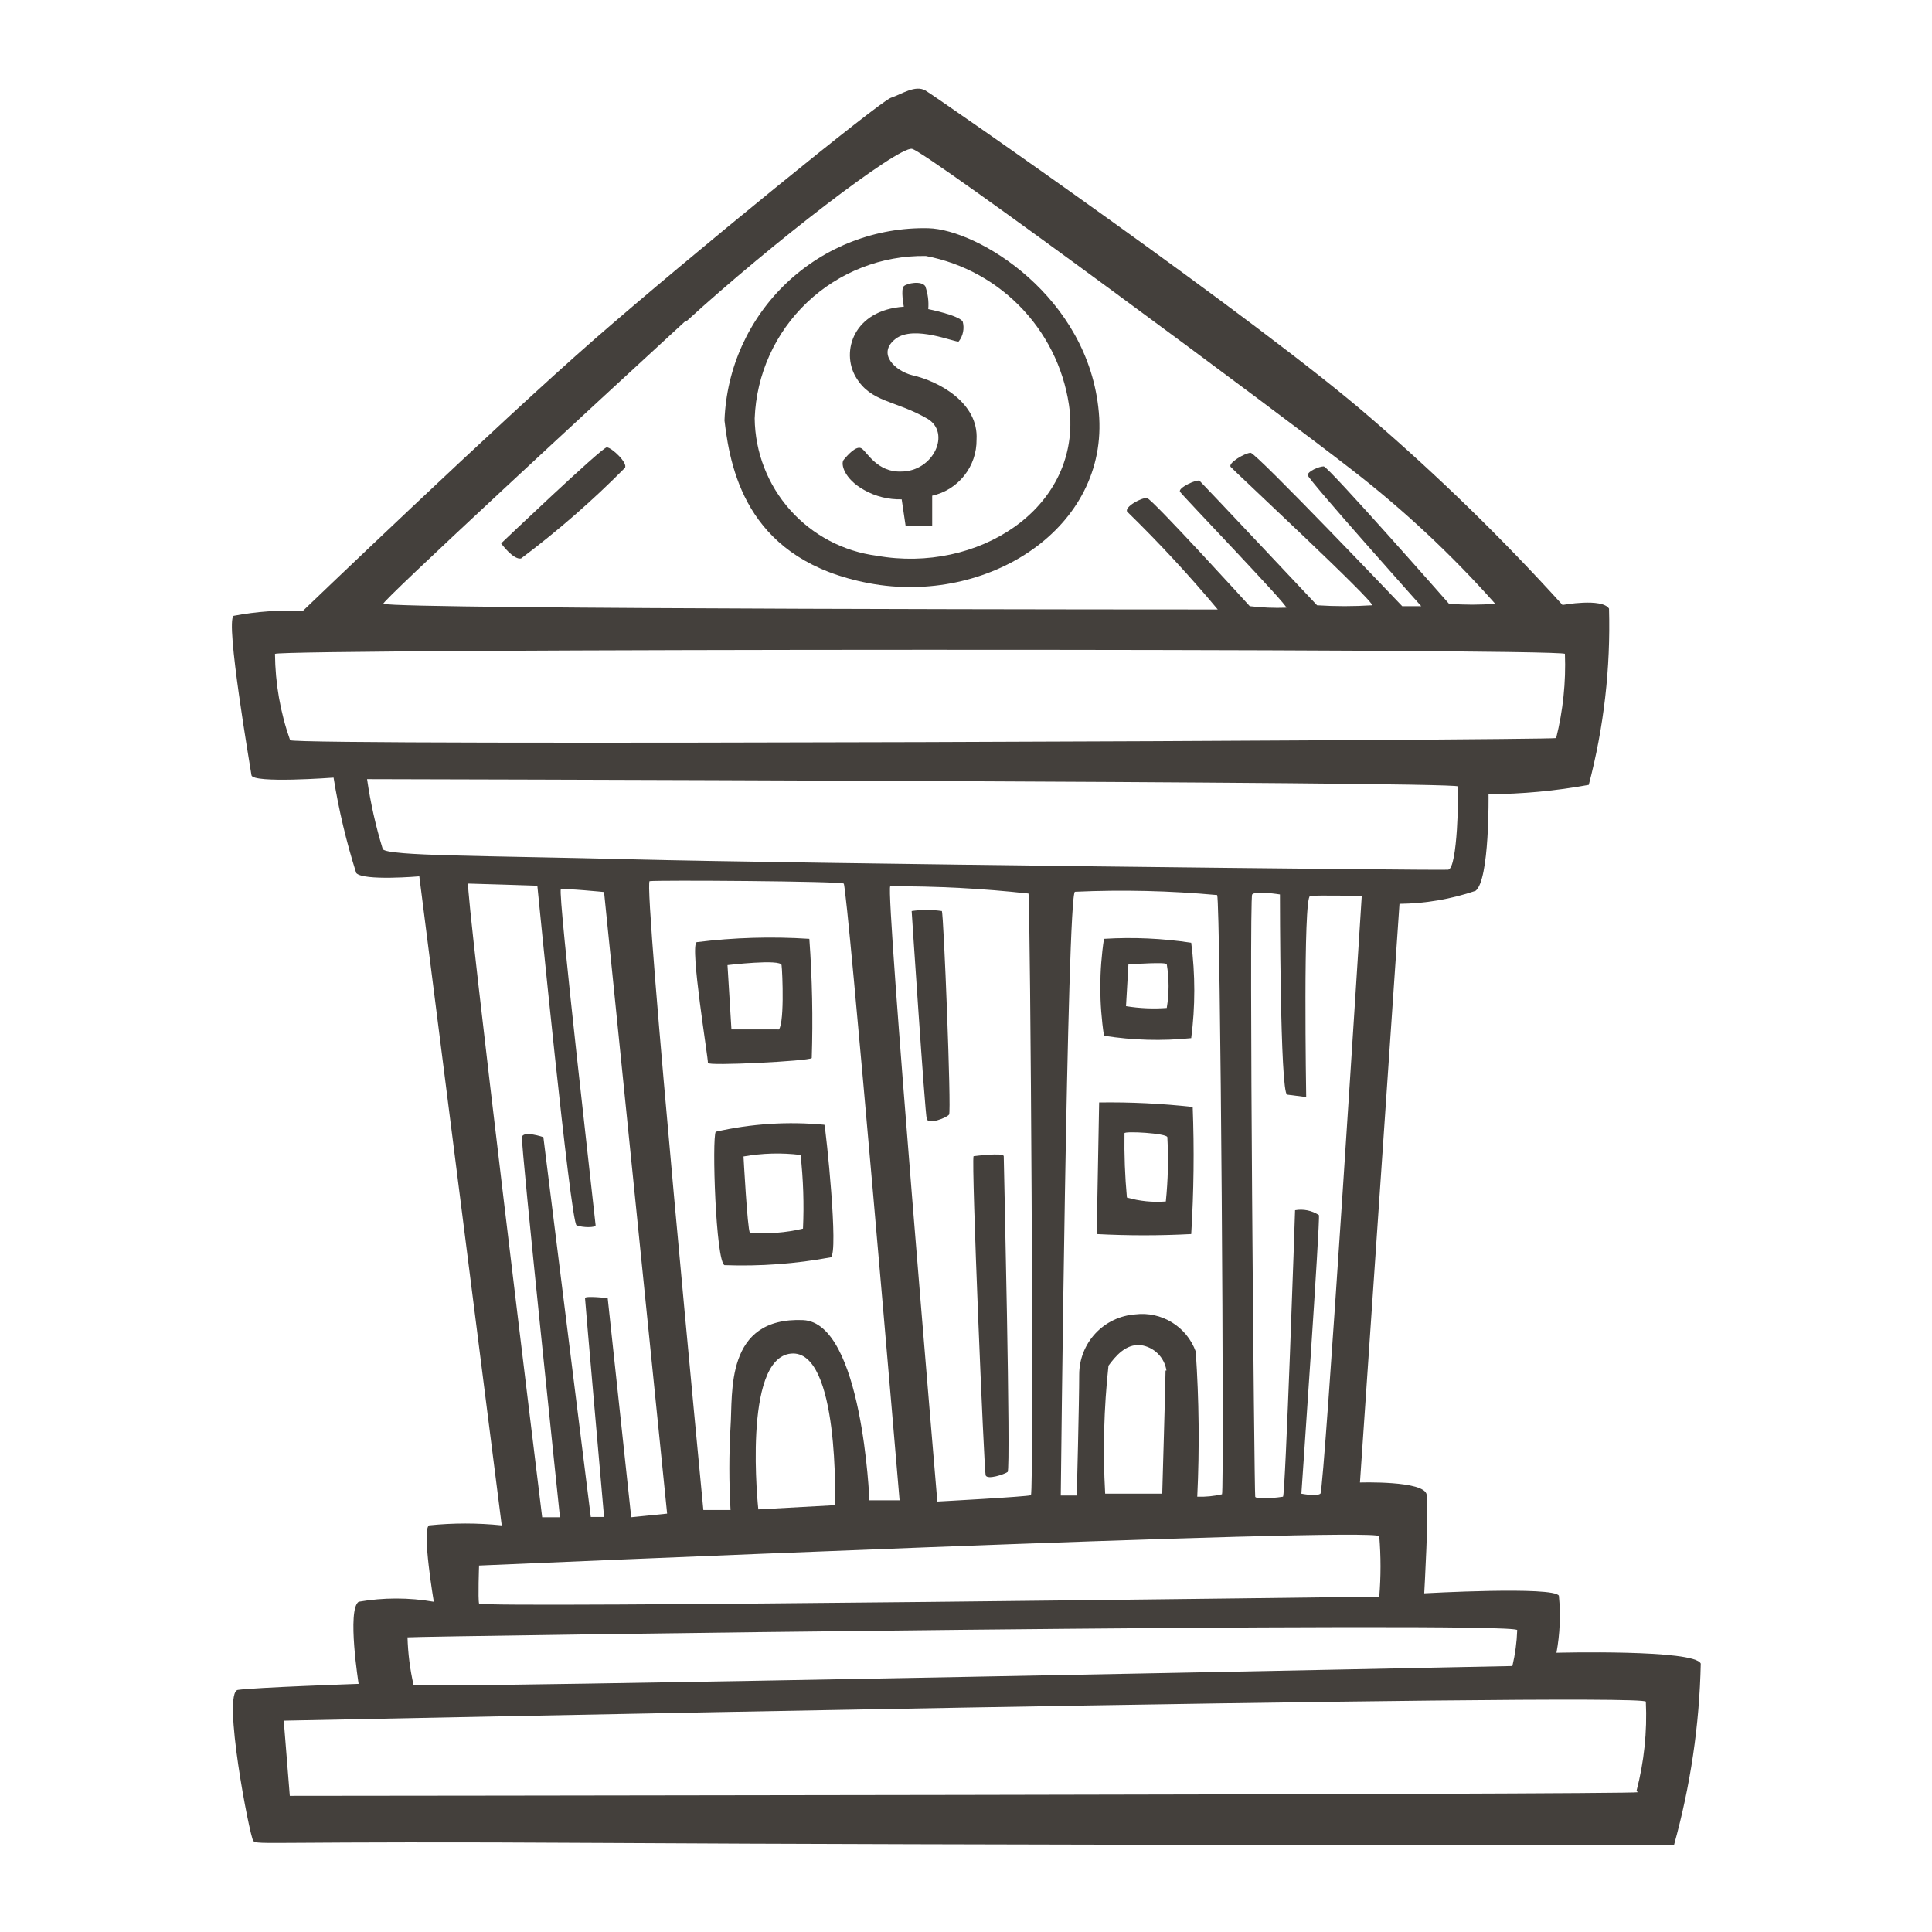 <svg width="56" height="56" viewBox="0 0 56 56" fill="none" xmlns="http://www.w3.org/2000/svg">
<path d="M23.896 32.602C22.842 32.501 21.779 32.569 20.746 32.804C20.633 32.987 20.746 36.557 21 36.671C22.032 36.709 23.065 36.633 24.08 36.444C24.316 36.33 23.94 32.76 23.896 32.602ZM23.275 35.612C22.771 35.734 22.251 35.772 21.735 35.726C21.665 35.639 21.551 33.521 21.551 33.521C22.097 33.424 22.655 33.409 23.205 33.477C23.284 34.186 23.308 34.9 23.275 35.612Z" fill="#44403C"/>
<path d="M23.459 27.213C22.37 27.142 21.277 27.174 20.195 27.309C19.985 27.396 20.536 30.713 20.519 30.809C20.501 30.905 23.441 30.756 23.529 30.669C23.566 29.516 23.543 28.363 23.459 27.213ZM22.584 29.838C22.4 29.838 21.201 29.838 21.201 29.838L21.087 27.974C21.087 27.974 22.628 27.79 22.654 27.974C22.68 28.158 22.75 29.838 22.54 29.864L22.584 29.838Z" fill="#44403C"/>
<path d="M26.425 26.407C26.715 26.365 27.01 26.365 27.3 26.407C27.352 26.477 27.58 32.209 27.51 32.305C27.44 32.401 26.915 32.602 26.863 32.436C26.81 32.27 26.425 26.407 26.425 26.407Z" fill="#44403C"/>
<path d="M28.219 33.513C28.219 33.513 29.094 33.399 29.094 33.513C29.094 33.626 29.304 42.595 29.207 42.665C29.111 42.735 28.613 42.901 28.569 42.761C28.525 42.621 28.149 33.679 28.219 33.513Z" fill="#44403C"/>
<path d="M34.528 27.326C33.691 27.199 32.843 27.161 31.999 27.213C31.858 28.143 31.858 29.09 31.999 30.021C32.835 30.154 33.685 30.177 34.528 30.091C34.647 29.174 34.647 28.244 34.528 27.326ZM33.819 29.216C33.424 29.245 33.028 29.228 32.638 29.164L32.708 27.948C32.874 27.948 33.792 27.878 33.819 27.948C33.889 28.367 33.889 28.796 33.819 29.216Z" fill="#44403C"/>
<path d="M34.571 32.086C33.671 31.986 32.765 31.942 31.859 31.955C31.859 32.042 31.789 35.77 31.789 35.77C32.701 35.818 33.615 35.818 34.528 35.77C34.603 34.544 34.618 33.314 34.571 32.086ZM33.792 34.825C33.413 34.855 33.03 34.817 32.664 34.711C32.607 34.092 32.584 33.469 32.594 32.847C32.594 32.778 33.819 32.847 33.836 32.961C33.871 33.583 33.856 34.206 33.792 34.825Z" fill="#44403C"/>
<path d="M49.297 48.221C49.123 47.801 45.115 47.906 45.115 47.906C45.215 47.361 45.239 46.804 45.185 46.253C45.045 45.973 41.282 46.183 41.282 46.183C41.282 46.183 41.422 43.733 41.352 43.321C41.282 42.91 39.419 42.971 39.419 42.971L40.565 26.198C41.315 26.19 42.06 26.063 42.77 25.821C43.181 25.506 43.146 23.021 43.146 23.021C44.121 23.016 45.093 22.925 46.051 22.75C46.489 21.083 46.686 19.363 46.638 17.64C46.428 17.325 45.29 17.535 45.29 17.535C43.552 15.616 41.696 13.807 39.734 12.119C36.523 9.319 27.125 2.8 26.828 2.625C26.53 2.45 26.136 2.73 25.821 2.835C25.506 2.94 19.994 7.42 17.229 9.835C14.464 12.25 8.776 17.71 8.776 17.71C8.105 17.677 7.433 17.724 6.772 17.85C6.527 18.016 7.254 22.225 7.289 22.47C7.324 22.715 9.669 22.54 9.669 22.54C9.819 23.477 10.038 24.401 10.325 25.305C10.535 25.541 12.154 25.401 12.154 25.401L14.543 44.214C13.841 44.142 13.135 44.142 12.434 44.214C12.224 44.354 12.574 46.428 12.574 46.428C11.853 46.303 11.116 46.303 10.395 46.428C10.054 46.664 10.395 48.808 10.395 48.808C10.395 48.808 7.359 48.913 6.895 48.983C6.431 49.053 7.236 53.226 7.341 53.358C7.446 53.489 7.726 53.358 17.526 53.419C27.326 53.48 48.309 53.489 48.519 53.489C48.997 51.772 49.259 50.003 49.297 48.221ZM38.273 43.295C38.159 43.383 37.721 43.295 37.721 43.295C37.721 43.295 38.273 35.333 38.229 35.219C38.024 35.086 37.777 35.036 37.538 35.079C37.538 35.149 37.258 43.365 37.188 43.383C37.117 43.4 36.409 43.479 36.383 43.383C36.356 43.286 36.199 26.04 36.295 25.926C36.391 25.813 37.1 25.926 37.1 25.926C37.1 25.926 37.1 31.701 37.31 31.728L37.861 31.798C37.861 31.798 37.765 25.996 37.975 25.97C38.185 25.944 39.471 25.97 39.471 25.97C39.471 25.97 38.386 43.199 38.273 43.295ZM19.898 9.31C22.365 7.053 26.023 4.244 26.434 4.314C26.845 4.384 37.292 12.136 39.182 13.615C40.686 14.777 42.078 16.078 43.339 17.5C42.893 17.535 42.446 17.535 42 17.5C42 17.5 38.5 13.519 38.369 13.519C38.237 13.519 37.905 13.659 37.905 13.773C37.905 13.886 41.195 17.57 41.195 17.57H40.644C40.644 17.57 36.409 13.125 36.251 13.125C36.094 13.125 35.578 13.423 35.674 13.536C35.77 13.65 39.883 17.474 39.769 17.544C39.239 17.578 38.706 17.578 38.176 17.544C38.176 17.544 34.843 14 34.773 13.939C34.703 13.878 34.134 14.14 34.204 14.254C34.274 14.368 37.354 17.57 37.284 17.614C36.93 17.627 36.576 17.612 36.225 17.57C36.225 17.57 33.399 14.464 33.25 14.438C33.101 14.411 32.585 14.691 32.672 14.831C33.595 15.731 34.471 16.677 35.297 17.666C35.131 17.666 11.463 17.666 11.113 17.5C10.981 17.5 17.404 11.568 19.863 9.31H19.898ZM8.409 21.455C8.125 20.651 7.978 19.805 7.971 18.953C8.155 18.804 45.316 18.786 45.36 18.953C45.391 19.774 45.305 20.596 45.106 21.394C44.922 21.455 8.592 21.621 8.409 21.455ZM11.095 24.614C10.891 23.95 10.739 23.271 10.64 22.584C10.64 22.584 42.227 22.654 42.254 22.794C42.28 22.934 42.254 25.183 41.974 25.209C41.694 25.235 22.925 25.025 18.436 24.911C13.947 24.798 11.261 24.815 11.095 24.614ZM34.659 39.174C34.531 38.823 34.289 38.526 33.971 38.331C33.654 38.136 33.279 38.053 32.909 38.098C32.466 38.129 32.052 38.327 31.75 38.651C31.448 38.976 31.28 39.404 31.281 39.848C31.281 40.653 31.211 43.348 31.211 43.348H30.747C30.747 43.348 30.931 25.848 31.159 25.848C32.533 25.786 33.91 25.818 35.28 25.944C35.376 26.128 35.49 43.243 35.42 43.313C35.185 43.367 34.944 43.391 34.703 43.383C34.77 41.98 34.755 40.575 34.659 39.174ZM33.784 39.725C33.784 40.005 33.688 43.295 33.688 43.295H32.034C31.964 42.058 31.996 40.817 32.13 39.585C32.331 39.314 32.629 38.946 33.066 38.99C33.253 39.016 33.426 39.102 33.56 39.234C33.694 39.367 33.782 39.539 33.81 39.725H33.784ZM23.284 38.264C21 38.168 21.245 40.381 21.175 41.353C21.129 42.157 21.129 42.963 21.175 43.768H20.387C20.387 43.768 18.637 25.576 18.83 25.541C19.023 25.506 24.351 25.541 24.456 25.611C24.561 25.681 26.075 43.488 26.075 43.488H25.2C25.2 43.488 24.999 38.334 23.275 38.264H23.284ZM24.211 43.628L21.98 43.75C21.98 43.75 21.508 39.375 22.925 39.235C24.343 39.095 24.203 43.628 24.203 43.628H24.211ZM25.812 25.69C27.148 25.683 28.483 25.753 29.811 25.9C29.864 26.058 29.977 43.295 29.881 43.339C29.785 43.383 27.169 43.523 27.169 43.523C27.169 43.523 25.664 25.83 25.804 25.69H25.812ZM13.562 25.611C13.668 25.611 15.575 25.673 15.575 25.673C15.575 25.673 16.538 35.446 16.712 35.516C16.887 35.586 17.264 35.586 17.264 35.516C17.264 35.446 16.152 25.813 16.258 25.778C16.363 25.743 17.509 25.856 17.509 25.856L19.337 43.873L18.296 43.978L17.614 37.625C17.614 37.625 16.957 37.555 16.957 37.625C16.957 37.695 17.509 43.969 17.509 43.969H17.124L15.75 32.961C15.75 32.961 15.164 32.76 15.129 32.961C15.094 33.163 16.231 43.978 16.231 43.978H15.715C15.715 43.978 13.466 25.646 13.571 25.611H13.562ZM39.979 44.529C40.027 45.111 40.027 45.697 39.979 46.279C39.979 46.279 13.921 46.62 13.886 46.48C13.851 46.34 13.886 45.378 13.886 45.378C13.886 45.378 39.874 44.249 39.979 44.529ZM43.977 47.25C43.965 47.601 43.918 47.95 43.837 48.291C43.837 48.291 12.084 48.948 11.988 48.843C11.884 48.389 11.825 47.925 11.812 47.46C12.057 47.425 43.943 46.979 43.977 47.25ZM47.477 51.949C47.337 52.019 8.4 52.054 8.4 52.054L8.225 49.875C8.461 49.875 47.6 49.044 47.705 49.324C47.746 50.196 47.655 51.069 47.434 51.914L47.477 51.949Z" fill="#44403C"/>
<path d="M14.525 15.75C14.525 15.75 17.448 12.967 17.587 12.967C17.727 12.967 18.209 13.422 18.113 13.562C17.175 14.51 16.169 15.387 15.102 16.188C14.875 16.231 14.525 15.75 14.525 15.75Z" fill="#44403C"/>
<path d="M31.85 11.953C31.552 8.593 28.35 6.65 26.906 6.615C25.387 6.582 23.916 7.148 22.81 8.191C21.705 9.234 21.055 10.67 21 12.189C21.184 13.799 21.761 16.258 25.191 16.905C28.621 17.552 32.156 15.312 31.85 11.953ZM25.419 16.109C24.447 15.984 23.553 15.513 22.902 14.781C22.251 14.049 21.886 13.107 21.875 12.127C21.923 10.85 22.469 9.642 23.396 8.763C24.323 7.883 25.558 7.401 26.836 7.42C27.924 7.627 28.916 8.177 29.667 8.99C30.418 9.803 30.889 10.835 31.01 11.935C31.264 14.77 28.315 16.625 25.419 16.109Z" fill="#44403C"/>
<path d="M26.198 8.89C26.198 8.89 26.101 8.383 26.198 8.295C26.294 8.208 26.705 8.129 26.819 8.295C26.895 8.508 26.925 8.735 26.906 8.96C26.906 8.96 27.781 9.135 27.904 9.319C27.931 9.417 27.935 9.521 27.915 9.621C27.895 9.721 27.853 9.816 27.79 9.896C27.72 9.949 26.495 9.398 25.953 9.826C25.41 10.255 25.953 10.754 26.442 10.876C27.212 11.051 28.367 11.673 28.306 12.74C28.311 13.118 28.186 13.486 27.952 13.782C27.718 14.079 27.389 14.285 27.02 14.368V15.243H26.25L26.136 14.473C25.754 14.483 25.376 14.389 25.043 14.201C24.465 13.878 24.36 13.44 24.456 13.326C24.552 13.213 24.824 12.889 24.981 13.003C25.139 13.116 25.436 13.694 26.119 13.668C27.064 13.668 27.571 12.539 26.88 12.136C25.944 11.594 25.244 11.673 24.806 10.929C24.369 10.185 24.745 8.986 26.198 8.89Z" fill="#44403C"/>
</svg>
